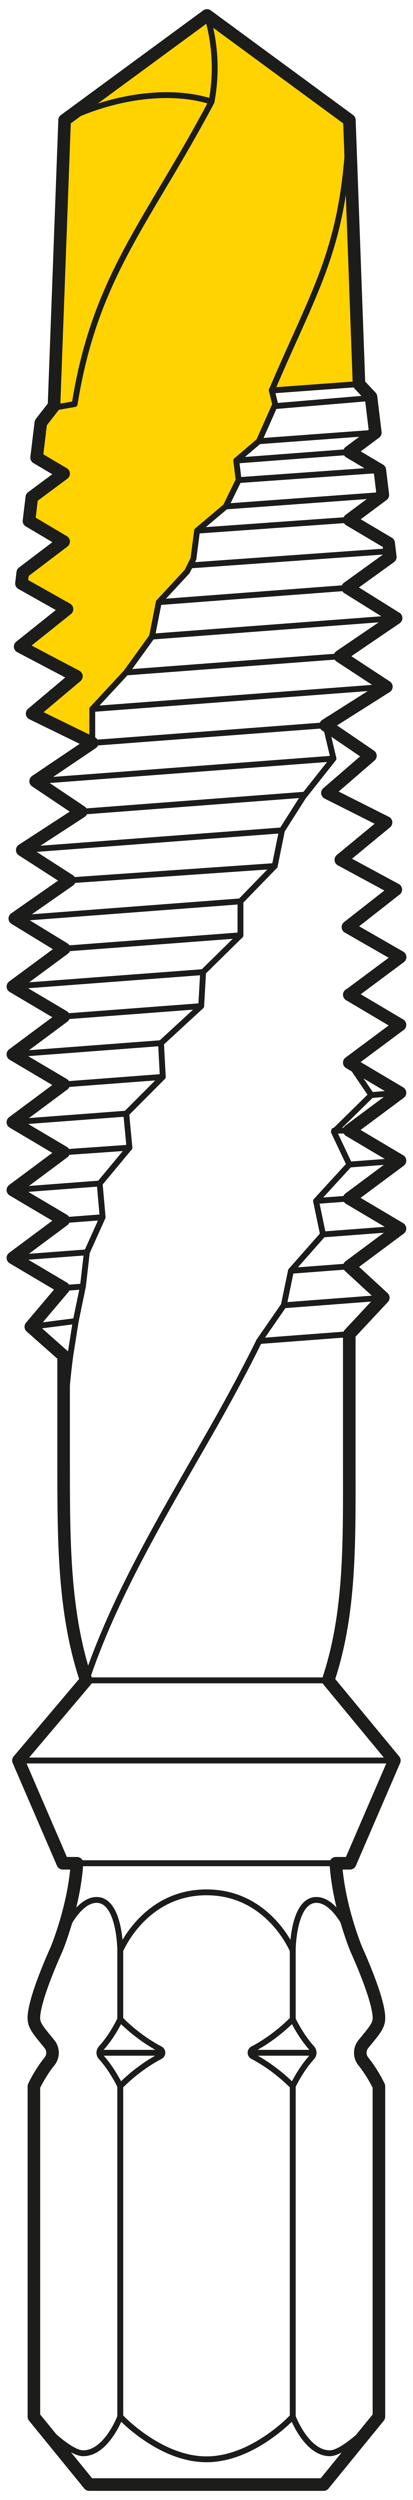 <?xml version="1.0" encoding="UTF-8"?><svg id="Drawing" xmlns="http://www.w3.org/2000/svg" viewBox="0 0 67 405"><defs><style>.cls-1{stroke-width:2.04px;}.cls-1,.cls-2{fill:none;stroke:#1c1c1b;stroke-linecap:round;stroke-linejoin:round;}.cls-2{stroke-width:.95px;}.cls-3{fill:#ffd300;stroke-width:0px;}</style></defs><polygon class="cls-3" points="58.24 62.22 56.68 19.46 33.58 2.5 10.48 19.46 8.76 65.74 6.62 68.49 5.94 74.14 10.32 76.73 5.17 80.56 4.7 84.4 10.32 87.72 3.7 92.75 3.48 94.51 10.88 98.68 3.28 104.75 12.41 109.55 5.22 115.6 14.97 120.36 14.97 114.86 20.46 108.94 24.66 103.13 25.76 97.55 30.36 92.59 31.38 90.53 31.97 85.97 36.62 82.05 38.71 77.78 38.33 74.61 42 71.48 44.65 65.52 44.08 63.18 58.24 62.22"/><polyline class="cls-2" points="44.08 63.26 58.24 62.22 56.68 19.46"/><path class="cls-2" d="m10.32,219.65v16.75c0-5.9.38-11.48,1.09-16.83l-1.09.08Z"/><path class="cls-2" d="m10.32,236.4h0c0,13.22-.04,24.82,3.65,35.82h0c4.48-13.35,11.89-25.79,19.53-39.1,3.1-5.39,5.96-10.64,8.54-15.87"/><path class="cls-2" d="m34.33,16.46c-10.33,19.49-18.9,28.21-22.22,49l-3.34.58,1.72-46.57"/><path class="cls-2" d="m44.2,62.97c7.2-16.85,11.84-23.11,12.48-43.51"/><line class="cls-2" x1="45.74" y1="134.52" x2="3.61" y2="137.71"/><line class="cls-2" x1="54.1" y1="122.89" x2="5.78" y2="126.55"/><line class="cls-2" x1="62.68" y1="111.25" x2="14.97" y2="114.86"/><line class="cls-2" x1="64.26" y1="100.13" x2="24.66" y2="103.13"/><line class="cls-2" x1="56.68" y1="73.22" x2="38.33" y2="74.61"/><line class="cls-2" x1="58.24" y1="62.22" x2="44.08" y2="63.26"/><line class="cls-2" x1="56.68" y1="84.21" x2="31.97" y2="85.97"/><line class="cls-2" x1="56.68" y1="95.21" x2="25.76" y2="97.55"/><line class="cls-2" x1="55.16" y1="106.32" x2="20.46" y2="108.94"/><line class="cls-2" x1="52.82" y1="117.49" x2="14.97" y2="120.36"/><line class="cls-2" x1="49.32" y1="128.75" x2="13.17" y2="131.5"/><line class="cls-2" x1="44.57" y1="140.3" x2="11.25" y2="142.62"/><line class="cls-2" x1="39.01" y1="151.52" x2="10.32" y2="153.69"/><line class="cls-2" x1="32.64" y1="162.99" x2="10.32" y2="164.68"/><line class="cls-2" x1="26.41" y1="174.46" x2="10.32" y2="175.68"/><line class="cls-2" x1="21" y1="185.92" x2="10.32" y2="186.67"/><line class="cls-2" x1="16.65" y1="197.19" x2="10.32" y2="197.67"/><line class="cls-2" x1="13.45" y1="208.42" x2="10.32" y2="208.66"/><line class="cls-2" x1="11.41" y1="219.57" x2="10.32" y2="219.65"/><line class="cls-2" x1="39.01" y1="146.02" x2="2.09" y2="148.82"/><line class="cls-2" x1="32.95" y1="157.48" x2="2.09" y2="159.81"/><line class="cls-2" x1="26.12" y1="168.99" x2="2.09" y2="170.81"/><line class="cls-2" x1="20.48" y1="180.41" x2="2.09" y2="181.8"/><line class="cls-2" x1="16.17" y1="191.73" x2="2.09" y2="192.8"/><line class="cls-2" x1="14.09" y1="202.88" x2="2.09" y2="203.79"/><line class="cls-2" x1="12.29" y1="214.01" x2="5" y2="214.95"/><path class="cls-2" d="m56.68,19.46L33.58,2.5,10.48,19.46c7.46-3.69,16.75-5.26,23.84-3,1.2-6.35,0-11.53-.75-13.96"/><line class="cls-2" x1="56.68" y1="216.14" x2="42.04" y2="217.25"/><line class="cls-2" x1="62.19" y1="210.23" x2="46.04" y2="211.46"/><line class="cls-2" x1="56.68" y1="205.15" x2="47.2" y2="205.87"/><line class="cls-2" x1="64.91" y1="199.03" x2="52.4" y2="199.98"/><line class="cls-2" x1="56.68" y1="194.16" x2="51.27" y2="194.56"/><line class="cls-2" x1="64.91" y1="188.04" x2="56.68" y2="188.66"/><line class="cls-2" x1="56.68" y1="183.16" x2="54.21" y2="183.16"/><line class="cls-2" x1="64.91" y1="177.04" x2="60.23" y2="177.4"/><line class="cls-2" x1="63.32" y1="89.28" x2="30.85" y2="91.6"/><line class="cls-2" x1="62.11" y1="80.18" x2="36.62" y2="82.05"/><line class="cls-2" x1="61.62" y1="76.15" x2="38.71" y2="77.78"/><line class="cls-2" x1="60.89" y1="70.09" x2="42" y2="71.48"/><line class="cls-2" x1="60.19" y1="64.48" x2="44.65" y2="65.79"/><polyline class="cls-2" points="8.76 65.74 6.62 68.49 5.94 74.14 10.32 76.73 5.17 80.56 4.7 84.4 10.32 87.72 3.7 92.75 3.48 94.51 10.88 98.68 3.28 104.75 12.41 109.55 5.22 115.6 14.97 120.36 5.78 126.55 13.17 131.5 3.61 137.71 11.25 142.62 2.4 148.79 10.4 153.68 2.09 159.81 10.32 164.68 2.09 170.81 10.32 175.68 2.09 181.8 10.32 186.67 2.09 192.8 10.32 197.67 2.09 203.79 10.32 208.66 5 214.95 10.32 219.65"/><polyline class="cls-2" points="56.68 216.14 62.19 210.23 56.68 205.15 64.91 199.03 56.68 194.16 64.91 188.04 56.68 183.16 64.91 177.04 56.68 172.17 64.91 166.05 56.68 161.17 64.91 155.05 56.44 150.2 64.21 144.11 55.29 139.29 62.62 133.24 53.12 128.46 60.09 122.44 52.82 117.49 62.68 111.25 55.16 106.32 64.26 100.13 56.4 95.23 63.32 90.24 63.05 87.99 56.68 84.21 62.11 80.18 61.62 76.15 56.68 73.22 60.89 70.09 60.19 64.31 58.24 62.23"/><polyline class="cls-2" points="52.82 117.49 54.1 122.89 49.19 129.09 45.74 134.52 44.57 140.3 39.01 146.02 39.01 151.52 32.95 157.48 32.64 162.99 26.12 168.99 26.41 174.46 20.48 180.41 21 185.92 16.17 191.73 16.65 197.19 14.09 202.88 13.45 208.42 12.29 214.01 11.41 219.57"/><polyline class="cls-2" points="14.97 120.36 14.97 114.86 20.46 108.94 24.66 103.13 25.76 97.55 30.36 92.59 31.38 90.53 31.97 85.97 36.62 82.05 38.71 77.78 38.33 74.61 42 71.48 44.65 65.52 44.08 63.18"/><polyline class="cls-2" points="42.04 217.25 46.04 211.46 47.2 205.87 52.4 199.98 51.27 194.56 56.68 188.66 54.17 183.35 60.23 177.4 56.68 172.17"/><path class="cls-2" d="m53.26,272.22c3.7-11,3.42-22.6,3.42-35.82v-20.26l-14.63,1.11c-2.58,5.22-5.45,10.48-8.54,15.87-7.64,13.31-15.03,25.76-19.51,39.1h39.27Z"/><polygon class="cls-2" points="64 285.2 3 285.2 13.99 272.22 53.26 272.22 64 285.2"/><polygon class="cls-2" points="56.81 301.84 10.19 301.84 3 285.2 64 285.2 56.81 301.84"/><path class="cls-2" d="m19.51,315.99v11.12s2.61,2.82,6.48,4.85c.47.25.47.91,0,1.16-3.87,2.03-6.48,4.85-6.48,4.85v53.53s6.39,6.91,13.99,6.91,13.99-6.91,13.99-6.91v-53.53s-2.62-2.82-6.49-4.85c-.47-.25-.47-.91,0-1.16,3.87-2.03,6.49-4.85,6.49-4.85v-11.12s-3.87-9.43-13.99-9.43-13.99,9.43-13.99,9.43Z"/><path class="cls-2" d="m9.17,315.8s-3.84,8.35-3.66,11.31c.07,1.18.99,2.13,2.52,4.02.67.83.67,1.99,0,2.82-1.53,1.89-2.52,4.02-2.52,4.02v53.53c3.55,3.76,6.43,5.93,7.98,5.93,3.8,0,6.02-5.93,6.02-5.93v-53.53s-1.24-2.67-3.09-4.69c-.39-.42-.39-1.06,0-1.48,1.85-2.02,3.09-4.69,3.09-4.69v-11.12s-.03-8.2-3.84-8.2-6.5,8.01-6.5,8.01Z"/><path class="cls-2" d="m57.83,315.8s3.84,8.35,3.66,11.31c-.07,1.18-.99,2.13-2.52,4.02-.67.83-.67,1.99,0,2.82,1.53,1.89,2.52,4.02,2.52,4.02v53.53c-3.55,3.76-6.43,5.93-7.98,5.93-3.8,0-6.02-5.93-6.02-5.93v-53.53s1.24-2.67,3.09-4.69c.39-.42.39-1.06,0-1.48-1.85-2.02-3.09-4.69-3.09-4.69v-11.12s.03-8.2,3.84-8.2c3.8,0,6.5,8.01,6.5,8.01Z"/><line class="cls-2" x1="16.12" y1="332.55" x2="26.34" y2="332.55"/><line class="cls-2" x1="40.66" y1="332.55" x2="50.88" y2="332.55"/><path class="cls-2" d="m5.51,337.98s.99-2.13,2.52-4.02c.67-.83.67-1.99,0-2.82-1.53-1.89-2.45-2.84-2.52-4.02-.18-2.97,3.66-11.31,3.66-11.31,0,0,2.88-6.86,3.33-13.96h41.99c.46,7.09,3.33,13.96,3.33,13.96,0,0,3.84,8.35,3.66,11.31-.07,1.18-.99,2.13-2.52,4.02-.67.83-.67,1.99,0,2.82,1.53,1.89,2.52,4.02,2.52,4.02v53.53s-8.96,10.99-8.96,10.99H14.48l-8.96-10.99v-53.53Z"/><path class="cls-1" d="m56.68,161.17l8.23-6.12-8.47-4.86,7.77-6.08-8.92-4.82,7.34-6.05-9.51-4.78,6.97-6.02-7.27-4.95,9.86-6.24-7.52-4.93,9.1-6.19-7.86-4.9,6.92-4.99-.27-2.25-6.37-3.77,5.43-4.04-.49-4.03-4.94-2.93,4.21-3.13-.7-5.78-1.95-2.08-1.56-42.77L33.58,2.5,10.48,19.46l-1.72,46.28-2.14,2.75-.68,5.65,4.38,2.59-5.16,3.83-.46,3.84,5.62,3.33-6.63,5.03-.21,1.76,7.39,4.16-7.6,6.07,9.13,4.81-7.19,6.04,9.75,4.76-9.18,6.19,7.38,4.95-9.55,6.21,7.64,4.92-8.85,6.17,8,4.89-8.31,6.13,8.23,4.87-8.23,6.12,8.23,4.87-8.23,6.12,8.23,4.87-8.23,6.12,8.23,4.87-8.23,6.12,8.23,4.87-5.32,6.29,5.32,4.71v16.75h0c0,13.22-.03,24.82,3.66,35.82l-10.99,12.98,7.19,16.65h2.31c-.46,7.09-3.33,13.96-3.33,13.96,0,0-3.84,8.35-3.66,11.31.07,1.18.99,2.13,2.52,4.02.67.83.67,1.99,0,2.82-1.53,1.89-2.52,4.02-2.52,4.02v53.53s8.96,10.99,8.96,10.99h38.05l8.96-10.99v-53.53s-.99-2.13-2.52-4.02c-.67-.83-.67-1.99,0-2.82,1.53-1.89,2.45-2.84,2.52-4.02.18-2.97-3.66-11.31-3.66-11.31,0,0-2.88-6.86-3.33-13.96h2.31l7.19-16.65-10.74-12.98c3.69-11,3.42-22.6,3.42-35.82v-20.26s5.52-5.91,5.52-5.91l-5.52-5.08,8.23-6.12-8.23-4.88,8.23-6.12-8.23-4.88,8.23-6.12-8.23-4.88,8.23-6.12-8.23-4.88Z"/></svg>
